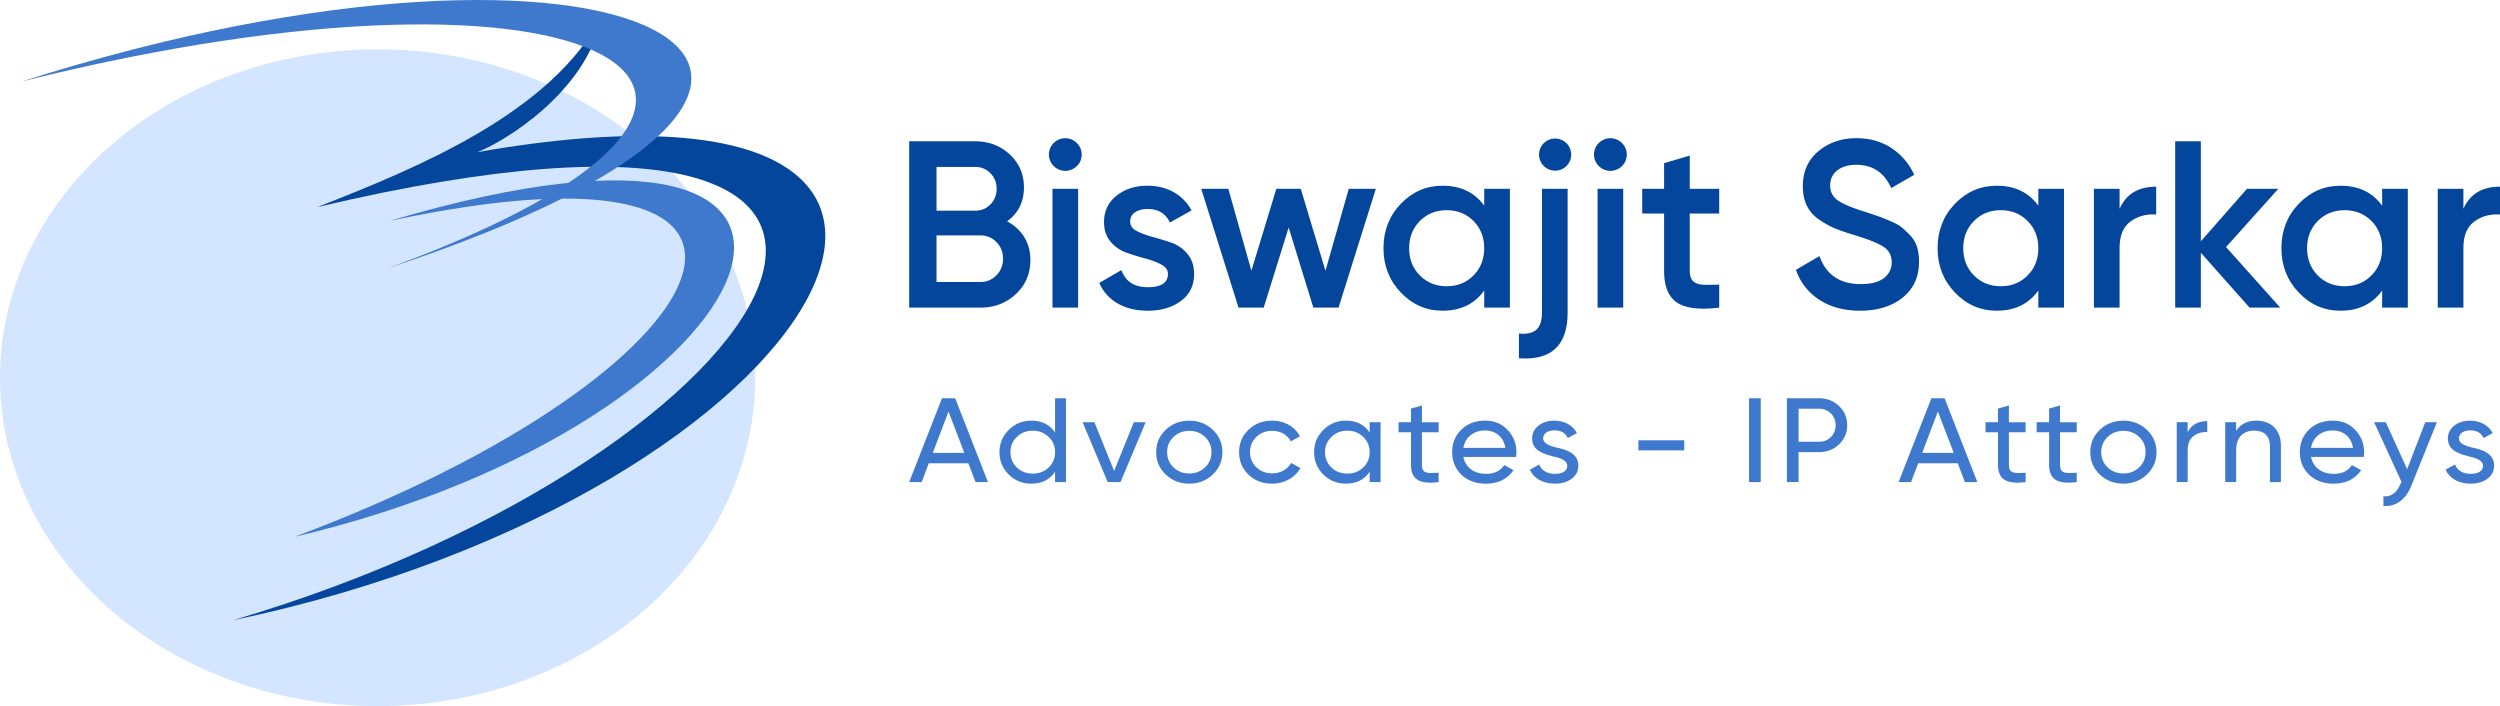 <svg xmlns="http://www.w3.org/2000/svg" viewBox="0 0 4999.01 1411.97"><defs><style>.cls-1{isolation:isolate;}.cls-2,.cls-5{fill:#04469c;}.cls-3,.cls-6{fill:#3e79ce;}.cls-4{fill:#d3e5ff;}.cls-5,.cls-6{fill-rule:evenodd;}</style></defs><g id="Layer_2" data-name="Layer 2"><g id="Layer_1-2" data-name="Layer 1"><g class="cls-1"><path class="cls-2" d="M2013.78,442.65A86.17,86.17,0,0,1,2048,474q12.34,20,12.35,46.08,0,40.88-29,67.95t-70.79,27.08H1818V282.53h132.08q40.86,0,69.14,26.37t28.27,65.8Q2047.52,417.94,2013.78,442.65Zm-63.67-108.81h-77.44v87.43h77.44q18.06,0,30.41-12.59t12.36-31.12q0-18.54-12.36-31.13A41,41,0,0,0,1950.11,333.84Zm10.46,230a42.86,42.86,0,0,0,32.07-13.55q13.06-13.53,13.07-33t-13.07-33a42.85,42.85,0,0,0-32.07-13.54h-87.9v93.13Z"/><path class="cls-2" d="M2153.23,332.18a32.79,32.79,0,0,1-55.83-23,31.89,31.89,0,0,1,9.5-23.05,32.69,32.69,0,0,1,46.56,0,31.93,31.93,0,0,1,9.5,23.05A31.53,31.53,0,0,1,2153.23,332.18Zm-48.71,282.94V377.56h51.32V615.12Z"/></g><g class="cls-1"><path class="cls-2" d="M2259.91,443.12q0,11.88,13.06,18.77t31.83,11.88q18.76,5,37.78,11.64A71.46,71.46,0,0,1,2374.65,508q13.07,15.91,13.06,40.15,0,34.2-26.37,53.69t-66.28,19.48q-35.16,0-60.34-14.73a86.36,86.36,0,0,1-36.58-40.86l44.19-25.66q12.35,34.22,52.73,34.21t40.39-26.61q0-11.4-13.07-18.53T2290.55,517q-18.78-5-37.77-11.65a72.72,72.72,0,0,1-32.07-22.09q-13.08-15.43-13.07-39.2,0-32.77,25-52.74t62-19.95q29.46,0,52.5,13.07a89,89,0,0,1,35.4,36.34L2339.25,445q-12.36-27.07-44.66-27.08-14.73,0-24.71,6.42T2259.91,443.12Z"/></g><g class="cls-1"><path class="cls-2" d="M2697,377.56h54.16l-74.59,237.56h-50.36L2576.81,455l-49.89,160.12h-50.36L2402,377.56h54.17l46.09,163.91,49.88-163.91H2601l49.42,163.91Z"/></g><g class="cls-1"><path class="cls-2" d="M2967.85,377.56h51.31V615.12h-51.31V580.91q-29,40.4-83.15,40.39-48.94,0-83.62-36.35t-34.68-88.61q0-52.74,34.68-88.85t83.62-36.11q54.16,0,83.15,39.91ZM2839.09,550.74q21.38,21.63,53.69,21.62t53.69-21.62q21.38-21.62,21.38-54.4t-21.38-54.4q-21.37-21.62-53.69-21.62t-53.69,21.62q-21.37,21.62-21.38,54.4T2839.09,550.74Z"/></g><g class="cls-1"><path class="cls-2" d="M3083.3,624.62V377.56h51.32V624.62q0,98.82-97.41,91.7V666.91q23.76,2.37,34.93-7.6T3083.3,624.62ZM3132,332.18a32.13,32.13,0,1,1,9.74-23A31.48,31.48,0,0,1,3132,332.18Z"/></g><path class="cls-2" d="M3243.18,332.18a32.79,32.79,0,0,1-55.83-23,31.89,31.89,0,0,1,9.5-23.05,32.7,32.7,0,0,1,46.57,0,31.93,31.93,0,0,1,9.5,23.05A31.5,31.5,0,0,1,3243.18,332.18Zm-48.7,282.94V377.56h51.31V615.12Z"/><path class="cls-2" d="M3437.74,427h-58.92V541q0,14.73,6.65,21.14t19.72,7.13a324.52,324.52,0,0,0,32.55-.24v46.09q-58.92,7.13-84.58-10.22T3327.51,541V427H3283.8V377.56h43.71V326.24l51.31-15.2v66.52h58.92Z"/><path class="cls-2" d="M3719.48,621.3q-48,0-81.48-21.86a114.81,114.81,0,0,1-46.8-59.87l47-27.55q20,56.07,82.68,56.06,30.87,0,46.32-12.11t15.44-31.6q0-20.43-16.63-31.12t-58.91-23.52a398.81,398.81,0,0,1-38.49-13.3,178.61,178.61,0,0,1-31.12-17.35,70.7,70.7,0,0,1-24.47-27.79q-8.09-16.62-8.07-39,0-44.19,31.35-70.08t75.55-25.9q39.91,0,69.84,19.48t46.09,53.69l-46.09,26.61q-20.91-46.56-69.84-46.56-23.76,0-38,11.16t-14.25,30.17q0,18.54,14.49,29.22t52.5,22.57q19,6.18,27.79,9.27t24.71,9.74q15.91,6.66,24,13.3a183,183,0,0,1,17.35,16.63,57,57,0,0,1,13.06,22.81,102.14,102.14,0,0,1,3.8,29q0,45.15-32.54,71.51T3719.48,621.3Z"/><g class="cls-1"><path class="cls-2" d="M4075.84,377.56h51.32V615.12h-51.32V580.91q-29,40.4-83.15,40.39-48.93,0-83.62-36.35t-34.68-88.61q0-52.74,34.68-88.85t83.62-36.11q54.17,0,83.15,39.91ZM3947.08,550.74q21.39,21.63,53.69,21.62t53.69-21.62q21.39-21.62,21.38-54.4t-21.38-54.4q-21.37-21.62-53.69-21.62t-53.69,21.62q-21.37,21.62-21.38,54.4T3947.08,550.74Z"/></g><path class="cls-2" d="M4238.33,417.47q19.48-44.19,73.17-44.19v55.59q-29.46-1.89-51.31,14t-21.86,52.5V615.12H4187V377.56h51.31Z"/><path class="cls-2" d="M4559.52,615.12h-61.3l-97.4-109.76V615.12h-51.31V282.53h51.31v200l92.18-105h62.71L4451.19,494Z"/><g class="cls-1"><path class="cls-2" d="M4763.35,377.56h51.31V615.12h-51.31V580.91q-29,40.4-83.15,40.39-48.95,0-83.62-36.35t-34.69-88.61q0-52.74,34.69-88.85t83.62-36.11q54.17,0,83.15,39.91ZM4634.59,550.74q21.38,21.63,53.69,21.62T4742,550.74q21.38-21.62,21.38-54.4T4742,441.94q-21.39-21.62-53.69-21.62t-53.69,21.62q-21.39,21.62-21.38,54.4T4634.59,550.74Z"/></g><path class="cls-2" d="M4925.84,417.47q19.47-44.19,73.17-44.19v55.59q-29.48-1.89-51.32,14t-21.85,52.5V615.12h-51.32V377.56h51.32Z"/><g class="cls-1"><path class="cls-3" d="M1950.67,964l-14.32-37.6h-79.13L1842.9,964H1818l65.57-167.65H1910L1975.54,964Zm-85.41-58.44h63l-31.65-82.63Z"/></g><g class="cls-1"><path class="cls-3" d="M2109.7,796.36h21.86V964H2109.7v-20.6q-16.2,23.72-47.48,23.71c-17.58,0-32.66-6-45-18.2a61,61,0,0,1-18.59-44.79c0-17.48,6.28-32.33,18.59-44.54s27.39-18.44,45-18.44q31.28,0,47.48,23.71Zm-12.81,138.43a41.07,41.07,0,0,0,12.81-30.66c0-12.21-4.27-22.27-12.81-30.41-8.54-8.39-19.09-12.46-31.9-12.46-12.57,0-23.12,4.07-31.66,12.46-8.54,8.14-12.81,18.2-12.81,30.41a41.07,41.07,0,0,0,12.81,30.66Q2046.14,947,2065,947C2077.8,947,2088.35,942.93,2096.89,934.79Z"/></g><g class="cls-1"><path class="cls-3" d="M2267.22,844.26h23.61L2240.59,964H2215l-50.24-119.75h23.61l39.44,97.48Z"/></g><g class="cls-1"><path class="cls-3" d="M2378,967.12c-18.34,0-34.17-6-47-18.2s-19.1-27.06-19.1-44.79,6.29-32.57,19.1-44.78,28.64-18.2,47-18.2,34.16,6,47,18.2,19.35,27.06,19.35,44.78-6.53,32.58-19.35,44.79S2396.34,967.12,2378,967.12Zm31.65-32.57c8.54-8.14,12.81-18.2,12.81-30.42s-4.27-22.27-12.81-30.41S2390.57,861.5,2378,861.5c-12.31,0-22.87,4.07-31.41,12.22s-12.81,18.2-12.81,30.41,4.27,22.28,12.81,30.42,19.1,12.22,31.41,12.22Q2396.85,946.77,2409.66,934.55Z"/></g><g class="cls-1"><path class="cls-3" d="M2496.58,949.16c-12.56-12.21-18.84-27.06-18.84-45s6.28-32.81,18.84-44.78c12.56-12.22,28.39-18.2,47.23-18.2,24.87,0,45.72,12.21,55.52,31.37L2581,882.58c-6.28-12.69-20.35-21.08-37.18-21.08q-18.84,0-31.65,12.22c-8.29,8.14-12.57,18.2-12.57,30.41a40.74,40.74,0,0,0,12.57,30.18q12.81,12.21,31.65,12.22c16.83,0,30.9-8.15,37.93-20.84l18.59,10.3c-10.8,18.92-32.15,31.13-56.52,31.13C2525,967.12,2509.14,961.14,2496.58,949.16Z"/></g><g class="cls-1"><path class="cls-3" d="M2738.76,844.26h21.85V964h-21.85v-20.6q-16.22,23.72-47.48,23.71c-17.59,0-32.66-6-45-18.2a61,61,0,0,1-18.59-44.79c0-17.48,6.28-32.33,18.59-44.54s27.38-18.44,45-18.44q31.28,0,47.48,23.71Zm-12.82,90.53a41,41,0,0,0,12.82-30.66c0-12.21-4.27-22.27-12.82-30.41-8.54-8.39-19.09-12.46-31.9-12.46-12.56,0-23.11,4.07-31.65,12.46-8.55,8.14-12.82,18.2-12.82,30.41a41,41,0,0,0,12.82,30.66Q2675.2,947,2694,947C2706.85,947,2717.4,942.93,2725.94,934.79Z"/></g><g class="cls-1"><path class="cls-3" d="M2876.68,864.38h-33.41v64.9c0,18.44,11.05,17,33.41,16.05V964c-38.18,4.79-55.27-5-55.27-34.73v-64.9h-24.87V844.26h24.87V817l21.86-6.23v33.53h33.41Z"/></g><g class="cls-1"><path class="cls-3" d="M2926.17,913.71c4.27,21.32,21.61,33.77,45.47,33.77,16.59,0,28.64-5.74,36.18-17.48l18.59,10.06c-12.31,18-30.65,27.06-55.27,27.06-19.84,0-36.17-6-48.74-17.72-12.3-12-18.59-27.06-18.59-45.27,0-18,6-33,18.34-45s28.14-18,47.48-18c18.34,0,33.42,6.22,45,18.68,11.81,12.21,17.59,27.06,17.59,44.54a57.59,57.59,0,0,1-.76,9.34Zm0-18.2h83.91c-3.77-22.75-20.35-34.73-40.45-34.73C2946.27,860.78,2929.94,874.44,2926.17,895.51Z"/></g><g class="cls-1"><path class="cls-3" d="M3110.57,894.55c19.59,4.08,45.72,11,45.47,36.65,0,10.78-4.52,19.64-13.32,26.1s-19.84,9.82-33.66,9.82c-24.37,0-42.71-11-50-28l18.84-10.3c4,11.5,15.83,18.68,31.15,18.68,14.32,0,24.87-5,24.87-16.28,0-9.34-11-14.61-24.87-17.73-19.85-5-45.47-11.25-45.47-36.64,0-10.3,4.27-18.92,12.56-25.63,8.54-6.7,19.09-10.05,31.91-10.05,20.34,0,37.18,9.34,45.22,24.9l-18.34,9.82c-4.53-10.3-13.57-15.33-26.88-15.33-12.31,0-22.36,5.75-22.36,16.05C3085.7,885.93,3096.75,891,3110.57,894.55Z"/></g><g class="cls-1"><path class="cls-3" d="M3276.12,900.54V880.42h91.7v20.12Z"/></g><g class="cls-1"><path class="cls-3" d="M3497.45,796.36h23.37V964h-23.37Z"/></g><g class="cls-1"><path class="cls-3" d="M3636.88,796.36c16.33,0,29.64,5.27,40.45,15.57s16.33,23,16.33,38.32a51.19,51.19,0,0,1-16.33,38.32c-10.81,10.29-24.12,15.56-40.45,15.56h-40.45V964h-23.36V796.36Zm0,86.94q14.7,0,24.12-9.34a32.86,32.86,0,0,0,9.54-23.71c0-19.16-14.32-33-33.66-33h-40.45v66.1Z"/></g><g class="cls-1"><path class="cls-3" d="M3929.05,964l-14.32-37.6H3835.6L3821.28,964h-24.87L3862,796.36h26.38L3953.92,964Zm-85.41-58.44h63.05L3875,822.94Z"/></g><g class="cls-1"><path class="cls-3" d="M4050.39,864.38H4017v64.9c0,18.44,11.06,17,33.41,16.05V964c-38.18,4.79-55.26-5-55.26-34.73v-64.9h-24.87V844.26h24.87V817l21.85-6.23v33.53h33.41Z"/></g><g class="cls-1"><path class="cls-3" d="M4152.64,864.38h-33.42v64.9c0,18.44,11.06,17,33.42,16.05V964c-38.19,4.79-55.27-5-55.27-34.73v-64.9H4072.5V844.26h24.87V817l21.85-6.23v33.53h33.42Z"/></g><g class="cls-1"><path class="cls-3" d="M4245.84,967.12c-18.34,0-34.17-6-47-18.2s-19.09-27.06-19.09-44.79,6.28-32.57,19.09-44.78,28.64-18.2,47-18.2,34.16,6,47,18.2,19.34,27.06,19.34,44.78-6.53,32.58-19.34,44.79S4264.18,967.12,4245.84,967.12Zm31.65-32.57c8.54-8.14,12.82-18.2,12.82-30.42s-4.28-22.27-12.82-30.41-19.09-12.22-31.65-12.22c-12.31,0-22.86,4.07-31.4,12.22s-12.82,18.2-12.82,30.41,4.27,22.28,12.82,30.42,19.09,12.22,31.4,12.22Q4264.68,946.77,4277.49,934.55Z"/></g><g class="cls-1"><path class="cls-3" d="M4374.47,864.38q10.92-22.27,39.19-22.28v21.8c-10.8-.48-19.85,2.15-27.63,8.14s-11.56,15.33-11.56,28.5V964h-21.86V844.26h21.86Z"/></g><g class="cls-1"><path class="cls-3" d="M4560.88,890.48V964H4539V891.68c0-19.4-11.81-30.66-31.15-30.66-21.86,0-36.43,12.7-36.43,39.52V964h-21.85V844.26h21.85V861.5c8.79-13.65,22.36-20.35,40.7-20.35C4541.53,841.15,4560.88,860.07,4560.88,890.48Z"/></g><g class="cls-1"><path class="cls-3" d="M4621.17,913.71c4.27,21.32,21.6,33.77,45.47,33.77,16.58,0,28.64-5.74,36.17-17.48l18.59,10.06c-12.31,18-30.64,27.06-55.26,27.06-19.85,0-36.18-6-48.74-17.72-12.31-12-18.59-27.06-18.59-45.27,0-18,6-33,18.34-45s28.13-18,47.48-18c18.34,0,33.41,6.22,45,18.68,11.8,12.21,17.58,27.06,17.58,44.54a58.72,58.72,0,0,1-.75,9.34Zm0-18.2h83.9c-3.76-22.75-20.34-34.73-40.44-34.73C4641.27,860.78,4624.94,874.44,4621.17,895.51Z"/></g><g class="cls-1"><path class="cls-3" d="M4849.53,844.26h23.36l-51.24,127.17c-10.81,27.07-30.65,42.16-55.77,40.48v-19.4q23,1.8,33.91-24.43l2.26-4.55-54.77-119.27h23.37l42.71,93.88Z"/></g><g class="cls-1"><path class="cls-3" d="M4941.73,894.55c19.59,4.08,45.72,11,45.47,36.65,0,10.78-4.52,19.64-13.32,26.1s-19.84,9.82-33.66,9.82c-24.37,0-42.71-11-50-28l18.84-10.3c4,11.5,15.82,18.68,31.15,18.68,14.32,0,24.87-5,24.87-16.28,0-9.34-11.05-14.61-24.87-17.73-19.85-5-45.47-11.25-45.47-36.64,0-10.3,4.27-18.92,12.56-25.63,8.54-6.7,19.09-10.05,31.91-10.05,20.34,0,37.17,9.34,45.21,24.9l-18.33,9.82c-4.53-10.3-13.57-15.33-26.88-15.33-12.32,0-22.36,5.75-22.36,16.05C4916.86,885.93,4927.91,891,4941.73,894.55Z"/></g><ellipse class="cls-4" cx="755.07" cy="755.3" rx="755.07" ry="656.67"/><path class="cls-5" d="M465.72,1240.26C1595.43,907.08,2080.59,72.37,634.5,414.07,834.23,335.94,1102.07,226.2,1203,32.68,1174.67,185.54,1002,286.74,954.22,304.27,2161.79,92.24,1668.22,988,465.72,1240.26Z"/><path class="cls-6" d="M43.6,162.93C1204.3-127.32,1733.14,187.1,775.15,536.45,1955.76,146.86,1253.8-222.5,43.6,162.93Z"/><path class="cls-6" d="M589.07,1073.42c889.31-333,1106.8-828.28,189.55-631.52C1862.59,120.25,1567.55,842.58,589.07,1073.42Z"/></g></g></svg>